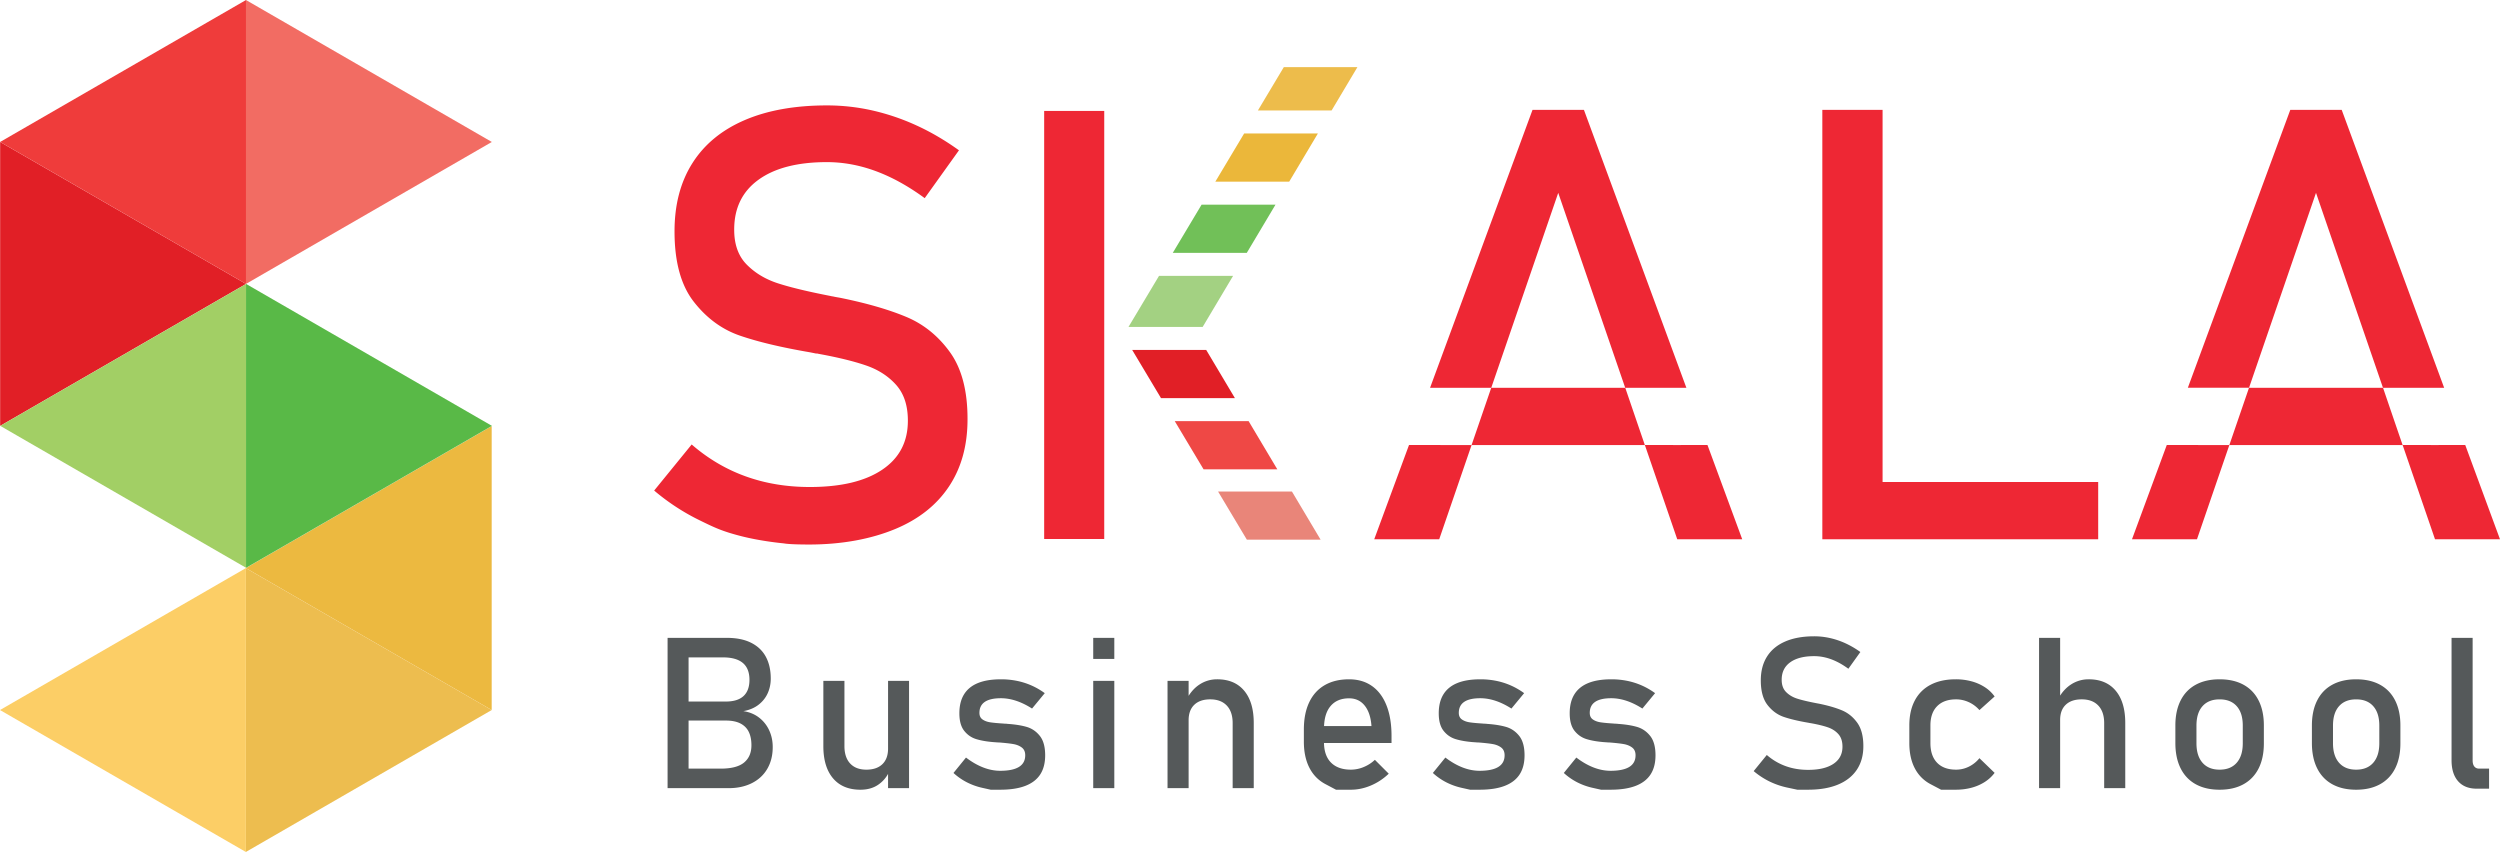 <svg xmlns="http://www.w3.org/2000/svg" width="600" height="204.479" viewBox="0 0 600 204.479"><path d="M182.177 172.225c-1.059-.819-2.316-1.335-3.771-1.55 1.455-.265 2.675-.782 3.66-1.551.983-.77 1.715-1.695 2.195-2.779.48-1.083.72-2.245.72-3.486 0-2.017-.39-3.754-1.166-5.21-.778-1.455-1.953-2.58-3.524-3.374s-3.523-1.191-5.855-1.191H160.22v36.074h14.637c2.134 0 4.003-.405 5.608-1.216 1.604-.81 2.837-1.96 3.697-3.448.86-1.489 1.29-3.209 1.29-5.16v-.075c0-1.423-.281-2.746-.844-3.97a8.078 8.078 0 0 0-2.431-3.064zm-16.92-14.452h8.261c2.117 0 3.705.447 4.764 1.34 1.058.893 1.588 2.241 1.588 4.044 0 1.72-.476 3.019-1.427 3.895-.951.877-2.361 1.315-4.23 1.315h-8.956v-10.594zm15.084 21.114c0 1.77-.587 3.142-1.761 4.118-1.175.976-3.044 1.464-5.608 1.464h-7.715v-11.537h8.956c1.422 0 2.588.236 3.498.707.91.472 1.576 1.146 1.998 2.022.421.877.632 1.927.632 3.151v.075zm32.794.769c0 1.62-.455 2.87-1.364 3.746-.91.877-2.192 1.315-3.846 1.315-1.671 0-2.965-.492-3.883-1.476-.918-.984-1.377-2.378-1.377-4.18v-15.656h-5.061v15.655c0 3.325.773 5.901 2.32 7.729 1.546 1.827 3.741 2.741 6.587 2.741 1.736 0 3.2-.43 4.391-1.29a7.523 7.523 0 0 0 2.233-2.507v3.425h5.036v-25.753h-5.036v16.25zm33.228-5.21c-1.265-.364-2.8-.604-4.602-.72-.05-.016-.1-.025-.149-.025h-.148a2.384 2.384 0 0 0-.336-.024 1.86 1.86 0 0 1-.31-.025c-1.373-.083-2.431-.182-3.176-.298-.744-.116-1.36-.347-1.848-.695s-.732-.868-.732-1.563c0-1.174.43-2.055 1.29-2.642.86-.587 2.15-.88 3.871-.88 1.19 0 2.41.206 3.659.62 1.249.413 2.519 1.033 3.809 1.86l3.051-3.697a17.347 17.347 0 0 0-3.2-1.848 17.139 17.139 0 0 0-3.486-1.104 19.138 19.138 0 0 0-3.833-.372c-2.217 0-4.061.302-5.533.906-1.472.603-2.58 1.51-3.324 2.716-.745 1.208-1.117 2.721-1.117 4.54 0 1.82.385 3.218 1.154 4.193.769.977 1.732 1.642 2.89 1.998 1.158.356 2.572.6 4.243.732.066 0 .132.004.198.012.066.009.132.012.199.012a7.367 7.367 0 0 0 .844.05c1.471.116 2.613.244 3.423.384.81.141 1.489.419 2.034.832.546.413.82 1.034.82 1.86 0 1.24-.501 2.171-1.502 2.792-1.001.62-2.502.93-4.503.93-1.34 0-2.696-.264-4.068-.794-1.374-.53-2.754-1.323-4.144-2.382l-3.002 3.697a14.63 14.63 0 0 0 3.2 2.233 15.55 15.55 0 0 0 3.734 1.34l1.998.446h2.282c2.415 0 4.42-.306 6.017-.918 1.596-.611 2.79-1.526 3.585-2.741.794-1.216 1.19-2.75 1.19-4.603 0-2.034-.43-3.589-1.29-4.664-.86-1.075-1.922-1.794-3.188-2.158zm16.01 14.712h5.062v-25.753h-5.061v25.753zm0-31.013h5.062v-5.061h-5.061v5.061zm29.743 4.888a7.578 7.578 0 0 0-4.256 1.265c-1.02.672-1.88 1.58-2.592 2.704v-3.597h-5.061v25.753h5.061v-16.3c0-1.588.45-2.82 1.352-3.697.902-.876 2.18-1.315 3.833-1.315 1.704 0 3.027.496 3.97 1.489.942.992 1.414 2.398 1.414 4.217v15.606h5.062v-15.63c0-3.341-.766-5.926-2.296-7.754-1.53-1.827-3.692-2.741-6.487-2.741zm37.161 1.613c-1.522-1.076-3.358-1.613-5.508-1.613-2.282 0-4.235.471-5.855 1.414-1.621.943-2.858 2.316-3.71 4.118-.852 1.804-1.277 3.979-1.277 6.526v2.902c0 2.449.442 4.537 1.327 6.265.885 1.728 2.171 3.04 3.858 3.933l2.53 1.34h3.574c1.604 0 3.2-.336 4.788-1.006a14.01 14.01 0 0 0 4.292-2.84l-3.324-3.325a8.804 8.804 0 0 1-2.705 1.737 7.988 7.988 0 0 1-3.051.62c-2.069 0-3.664-.57-4.789-1.712-1.083-1.099-1.631-2.67-1.671-4.69h16.21v-1.686c0-2.845-.401-5.285-1.203-7.32-.803-2.034-1.964-3.588-3.486-4.663zm-11.502 9.601c.084-2.014.582-3.617 1.54-4.763 1.05-1.257 2.535-1.886 4.454-1.886 1.571 0 2.824.583 3.759 1.75.934 1.165 1.476 2.799 1.625 4.9h-11.378zm43.638.199c-1.265-.364-2.8-.604-4.602-.72a.48.48 0 0 0-.149-.025h-.148a2.384 2.384 0 0 0-.336-.024 1.86 1.86 0 0 1-.31-.025c-1.373-.083-2.431-.182-3.176-.298-.744-.116-1.36-.347-1.848-.695-.488-.347-.732-.868-.732-1.563 0-1.174.43-2.055 1.29-2.642.86-.587 2.15-.88 3.871-.88 1.19 0 2.41.206 3.66.62 1.248.413 2.518 1.033 3.808 1.86l3.051-3.697a17.348 17.348 0 0 0-3.2-1.848 17.138 17.138 0 0 0-3.486-1.104 19.138 19.138 0 0 0-3.833-.372c-2.217 0-4.061.302-5.533.906-1.472.603-2.58 1.51-3.324 2.716-.745 1.208-1.117 2.721-1.117 4.54 0 1.82.385 3.218 1.154 4.193.769.977 1.732 1.642 2.89 1.998 1.158.356 2.572.6 4.243.732.066 0 .132.004.198.012.066.009.132.012.199.012a7.366 7.366 0 0 0 .844.05c1.471.116 2.613.244 3.423.384.81.141 1.489.419 2.034.832.546.413.82 1.034.82 1.86 0 1.24-.501 2.171-1.502 2.792-1.001.62-2.502.93-4.503.93-1.34 0-2.696-.264-4.068-.794-1.374-.53-2.754-1.323-4.144-2.382l-3.002 3.697a14.63 14.63 0 0 0 3.2 2.233 15.547 15.547 0 0 0 3.734 1.34l1.998.446h2.282c2.415 0 4.42-.306 6.017-.918 1.596-.611 2.79-1.526 3.585-2.741.794-1.216 1.19-2.75 1.19-4.603 0-2.034-.43-3.589-1.29-4.664-.86-1.075-1.922-1.794-3.188-2.158zm31.43 0c-1.265-.364-2.8-.604-4.602-.72a.48.48 0 0 0-.15-.025h-.148a2.384 2.384 0 0 0-.335-.024 1.86 1.86 0 0 1-.31-.025c-1.373-.083-2.431-.182-3.176-.298-.744-.116-1.36-.347-1.848-.695-.488-.347-.732-.868-.732-1.563 0-1.174.43-2.055 1.29-2.642.86-.587 2.15-.88 3.87-.88 1.191 0 2.41.206 3.66.62 1.249.413 2.518 1.033 3.808 1.86l3.052-3.697a17.347 17.347 0 0 0-3.2-1.848 17.139 17.139 0 0 0-3.487-1.104 19.14 19.14 0 0 0-3.832-.372c-2.217 0-4.061.302-5.533.906-1.473.603-2.58 1.51-3.325 2.716-.744 1.208-1.117 2.721-1.117 4.54 0 1.82.385 3.218 1.154 4.193.77.977 1.733 1.642 2.891 1.998 1.158.356 2.571.6 4.243.732.066 0 .132.004.198.012.066.009.132.012.199.012a7.37 7.37 0 0 0 .844.05c1.47.116 2.612.244 3.423.384.81.141 1.489.419 2.034.832.546.413.819 1.034.819 1.86 0 1.24-.5 2.171-1.5 2.792-1.002.62-2.503.93-4.504.93-1.34 0-2.696-.264-4.069-.794-1.373-.53-2.754-1.323-4.143-2.382l-3.002 3.697a14.631 14.631 0 0 0 3.2 2.233 15.549 15.549 0 0 0 3.734 1.34l1.997.446h2.283c2.415 0 4.42-.306 6.016-.918 1.596-.611 2.791-1.526 3.585-2.741.794-1.216 1.191-2.75 1.191-4.603 0-2.034-.43-3.589-1.29-4.664-.86-1.075-1.923-1.794-3.188-2.158zm49.213-3.97c-1.463-.612-3.287-1.141-5.47-1.588a10.13 10.13 0 0 0-.273-.05 6.94 6.94 0 0 1-.273-.05 2.044 2.044 0 0 0-.186-.036 1.826 1.826 0 0 1-.186-.037c-1.87-.364-3.329-.716-4.38-1.055-1.05-.339-1.926-.864-2.629-1.575-.703-.711-1.055-1.687-1.055-2.928v-.025c0-1.802.683-3.196 2.048-4.18 1.364-.984 3.278-1.477 5.743-1.477 1.372 0 2.742.253 4.106.757 1.365.505 2.733 1.261 4.106 2.27l2.878-4.019a21.304 21.304 0 0 0-3.585-2.097 18.972 18.972 0 0 0-3.696-1.252 17.305 17.305 0 0 0-3.81-.422c-2.695 0-5.003.414-6.921 1.24-1.919.828-3.378 2.03-4.38 3.61-1 1.58-1.5 3.486-1.5 5.719v.025c0 2.547.537 4.511 1.612 5.892 1.075 1.382 2.37 2.332 3.883 2.853 1.514.521 3.478.989 5.892 1.402l.373.075a.5.5 0 0 0 .161.024c.058 0 .112.009.162.025 1.637.298 2.972.625 4.006.98 1.034.356 1.878.902 2.53 1.638.654.736.98 1.733.98 2.99v.024c0 1.77-.719 3.139-2.158 4.106-1.439.968-3.465 1.451-6.078 1.451-1.935 0-3.73-.297-5.384-.893a14.257 14.257 0 0 1-4.54-2.679l-3.15 3.87a18.385 18.385 0 0 0 3.783 2.481 18.635 18.635 0 0 0 4.354 1.489l2.332.496h2.605c2.795 0 5.18-.409 7.158-1.228 1.976-.819 3.486-2.01 4.528-3.573 1.042-1.563 1.563-3.444 1.563-5.644v-.05c0-2.365-.493-4.23-1.476-5.594-.985-1.365-2.209-2.353-3.673-2.965zm22.858-.992c1.075-1.092 2.589-1.638 4.54-1.638 1.059 0 2.076.224 3.052.67a7.577 7.577 0 0 1 2.556 1.91l3.646-3.275a8.688 8.688 0 0 0-2.356-2.232 11.266 11.266 0 0 0-3.189-1.402 14.312 14.312 0 0 0-3.783-.484c-2.349 0-4.354.434-6.017 1.302a8.855 8.855 0 0 0-3.808 3.784c-.877 1.654-1.315 3.647-1.315 5.98v4.242c0 2.365.438 4.383 1.315 6.054a8.892 8.892 0 0 0 3.808 3.82l2.494 1.315h3.523c1.323 0 2.576-.157 3.758-.471a11.194 11.194 0 0 0 3.189-1.377 9.03 9.03 0 0 0 2.381-2.196l-3.646-3.523a7.487 7.487 0 0 1-2.531 2.034c-.976.48-2.002.72-3.077.72-1.968 0-3.486-.554-4.553-1.662-1.066-1.108-1.6-2.68-1.6-4.714v-4.243c0-1.984.537-3.523 1.613-4.614zm36.367-6.451a7.635 7.635 0 0 0-4.255 1.253c-1.022.665-1.88 1.559-2.593 2.66v-13.862h-5.06v36.074h5.06v-16.375c0-1.57.45-2.787 1.353-3.647.901-.86 2.178-1.29 3.832-1.29 1.704 0 3.028.496 3.97 1.489.943.992 1.415 2.398 1.415 4.217v15.606h5.06v-15.63c0-3.341-.765-5.926-2.294-7.754-1.53-1.827-3.693-2.741-6.488-2.741zm37.16 1.302c-1.588-.868-3.498-1.302-5.731-1.302-2.233 0-4.143.434-5.731 1.302-1.588.869-2.8 2.134-3.634 3.796-.836 1.663-1.254 3.66-1.254 5.992v4.193c0 2.366.418 4.388 1.254 6.066.834 1.679 2.046 2.957 3.634 3.833 1.588.877 3.498 1.315 5.73 1.315 2.234 0 4.144-.438 5.733-1.315 1.587-.876 2.799-2.146 3.634-3.808s1.253-3.668 1.253-6.017v-4.267c0-2.332-.418-4.33-1.253-5.992s-2.047-2.927-3.634-3.796zm-.173 14.055c0 2.002-.484 3.557-1.452 4.665-.967 1.108-2.336 1.662-4.106 1.662s-3.138-.554-4.106-1.662c-.967-1.108-1.451-2.663-1.451-4.665v-4.267c0-2.001.484-3.548 1.451-4.64.968-1.09 2.336-1.637 4.106-1.637s3.139.546 4.106 1.638c.968 1.091 1.452 2.638 1.452 4.64v4.266zm32.943-14.055c-1.588-.868-3.499-1.302-5.732-1.302-2.232 0-4.143.434-5.731 1.302-1.588.869-2.8 2.134-3.634 3.796-.836 1.663-1.254 3.66-1.254 5.992v4.193c0 2.366.418 4.388 1.254 6.066.834 1.679 2.046 2.957 3.634 3.833 1.588.877 3.499 1.315 5.731 1.315 2.233 0 4.144-.438 5.732-1.315 1.587-.876 2.799-2.146 3.634-3.808s1.253-3.668 1.253-6.017v-4.267c0-2.332-.418-4.33-1.253-5.992s-2.047-2.927-3.634-3.796zm-.174 14.055c0 2.002-.484 3.557-1.452 4.665-.967 1.108-2.336 1.662-4.106 1.662s-3.138-.554-4.105-1.662c-.968-1.108-1.452-2.663-1.452-4.665v-4.267c0-2.001.484-3.548 1.452-4.64.967-1.09 2.336-1.637 4.105-1.637 1.77 0 3.139.546 4.106 1.638.968 1.091 1.452 2.638 1.452 4.64v4.266zm23.962 6.079c-.496 0-.88-.17-1.154-.509-.272-.339-.409-.822-.409-1.451v-29.425h-5.061v29.375c0 2.167.524 3.846 1.575 5.037 1.05 1.19 2.535 1.786 4.454 1.786h2.977v-4.813h-2.382z" fill="#55595a"/><path fill="#a3d182" d="M288.64 78.462h-17.803l7.328-12.256h17.775z"/><path fill="#71c058" d="M299.23 60.683h-17.763l6.915-11.566h17.738z"/><path fill="#edbc4b" d="M308.113 16.114h17.666l-6.19 10.39h-17.688z"/><path fill="#ebb73a" d="M309.41 43.593h-17.726l6.915-11.566h17.7z"/><path fill="#ef4845" d="M299.668 101.073h-17.726l6.915 11.566h17.7z"/><path fill="#e98579" d="M310.06 117.96h-17.727l6.916 11.566h17.7z"/><path d="M571.912 93.065l3.152 9.175-3.138-9.175h14.668l-24.588-66.703h-12.334l-24.59 66.702h14.657v.001h.027l16.073-46.784 16.073 46.784zm19.746 13.735l-8.245.01v-.01h-6.789l-4.712-13.735h-32.146l-4.725 13.751h41.596l7.769 22.613H600l-8.342-22.629zm-79.98 22.629h15.594l7.769-22.613-15.014-.016-8.35 22.629zm-294.18-53.377c-4.181-1.747-9.392-3.26-15.63-4.536a27.987 27.987 0 0 0-.78-.142 22.244 22.244 0 0 1-.779-.142 5.753 5.753 0 0 0-.532-.106 5.015 5.015 0 0 1-.531-.106c-5.34-1.04-9.51-2.044-12.512-3.013-3-.968-5.505-2.469-7.513-4.501-2.01-2.031-3.013-4.82-3.013-8.364v-.071c0-5.15 1.95-9.132 5.848-11.944 3.899-2.811 9.368-4.218 16.41-4.218 3.922 0 7.833.721 11.731 2.162 3.899 1.442 7.81 3.604 11.732 6.486l8.222-11.483c-3.355-2.41-6.769-4.406-10.242-5.99a54.158 54.158 0 0 0-10.562-3.58 49.41 49.41 0 0 0-10.88-1.205c-7.704 0-14.296 1.182-19.778 3.544-5.482 2.364-9.652 5.802-12.51 10.314-2.86 4.513-4.29 9.96-4.29 16.339v.07c0 7.279 1.535 12.89 4.608 16.836 3.071 3.946 6.77 6.663 11.093 8.152 4.325 1.488 9.935 2.824 16.835 4.005l1.064.212c.141.048.294.071.46.071.166 0 .32.025.462.071 4.678.85 8.493 1.784 11.447 2.8 2.953 1.017 5.363 2.576 7.23 4.678 1.867 2.104 2.8 4.951 2.8 8.542v.07c0 5.058-2.055 8.968-6.167 11.732-4.11 2.765-9.9 4.147-17.366 4.147-5.53 0-10.657-.85-15.382-2.552-4.726-1.7-9.05-4.253-12.972-7.655l-9.002 11.058a52.558 52.558 0 0 0 10.81 7.088c3.85 1.891 5.497 2.661 9.891 3.808 4.98 1.299 10.446 1.786 10.446 1.786s1.1.27 6.062.27c7.985 0 14.95-1.362 20.597-3.702 5.646-2.339 9.96-5.741 12.936-10.207s4.466-9.84 4.466-16.126v-.142c0-6.757-1.407-12.086-4.218-15.985-2.811-3.898-6.308-6.722-10.49-8.47zm234.322-49.69h-14.46V129.43h66.206v-13.752H451.82V26.362zm-61.772 66.703l3.152 9.175-3.138-9.175h14.668l-24.588-66.703h-12.334l-24.59 66.702h14.657v.001h.026l16.074-46.784 16.073 46.784zm11.501 13.744v-.009h-6.789l-4.712-13.735h-32.147l-4.724 13.751h41.596l7.769 22.613h15.594l-8.342-22.629-8.245.01zm-71.736 22.62h15.595l7.769-22.613-15.014-.016-8.35 22.629zm-79.212-.063h14.416V26.618H250.6v102.748z" fill="#ee2734"/><path d="M289.488 83.984h-17.764l6.916 11.566h17.738l-6.89-11.566zM.033 102.214l59.013-34.071L.033 34.07v68.143z" fill="#e11f26"/><path fill="#ef3c3b" d="M59.046 68.143L.033 34.07 59.046 0z"/><path fill="#f26c63" d="M59.024 68.143l59.014-34.072L59.024 0z"/><path fill="#ecb940" d="M118.005 170.408l-59.013-34.071 59.013-34.072z"/><path fill="#edbd4f" d="M58.992 136.337l59.013 34.071-59.013 34.071z"/><path fill="#fcce66" d="M59.013 136.337L0 170.408l59.013 34.071z"/><path fill="#a2cf65" d="M59.072 136.28L.058 102.208l59.014-34.07z"/><path fill="#59b947" d="M59.05 136.28l59.013-34.072-59.013-34.07z"/></svg>